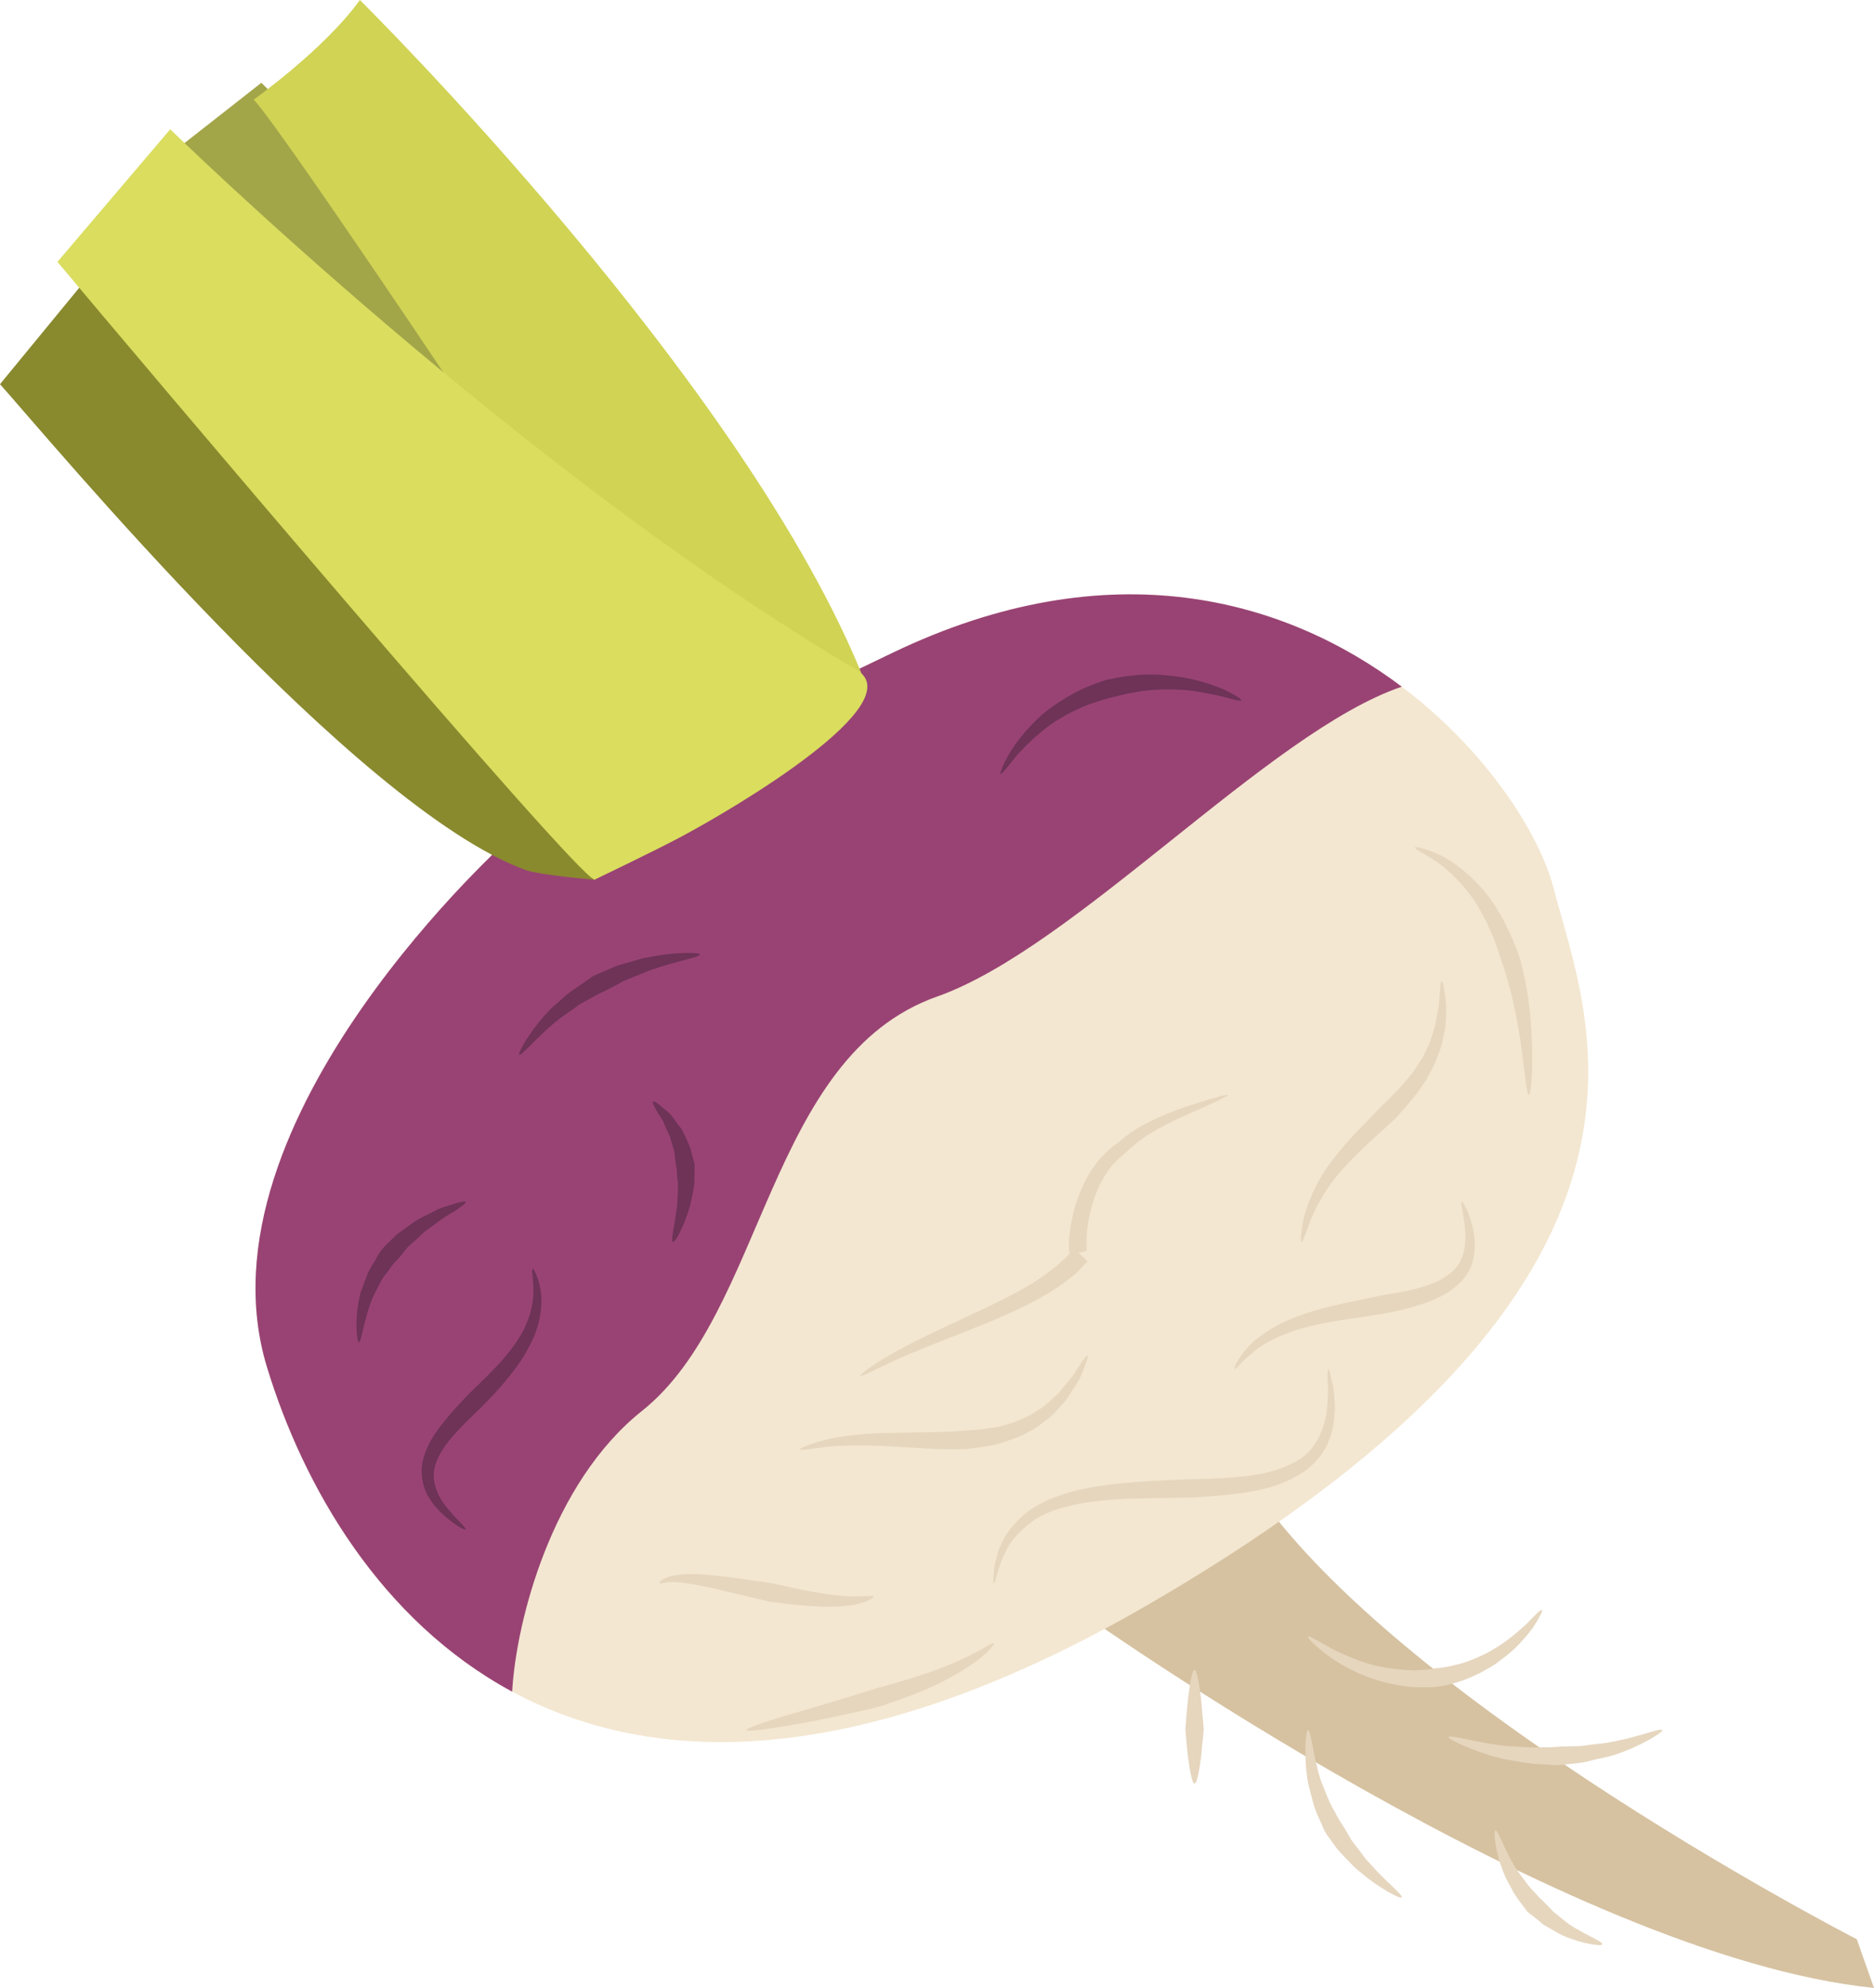 <?xml version="1.0" encoding="UTF-8" standalone="no"?>
<svg
   xmlns:dc="http://purl.org/dc/elements/1.1/"
   xmlns:cc="http://creativecommons.org/ns#"
   xmlns:rdf="http://www.w3.org/1999/02/22-rdf-syntax-ns#"
   xmlns:svg="http://www.w3.org/2000/svg"
   xmlns="http://www.w3.org/2000/svg"
   id="svg58"
   viewBox="0 0 5119 5428"
   style="clip-rule:evenodd;fill-rule:evenodd;image-rendering:optimizeQuality;shape-rendering:geometricPrecision;text-rendering:geometricPrecision"
   version="1.1"
   height="54.28mm"
   width="51.19mm"
   xml:space="preserve">
 <defs
   id="defs4">
  <style
   id="style2"
   type="text/css">
   <![CDATA[
    .fil8 {fill:#6E3357;fill-rule:nonzero}
    .fil4 {fill:#89892E;fill-rule:nonzero}
    .fil3 {fill:#994374;fill-rule:nonzero}
    .fil1 {fill:#A3A549;fill-rule:nonzero}
    .fil5 {fill:#D0D354;fill-rule:nonzero}
    .fil0 {fill:#D6C2A1;fill-rule:nonzero}
    .fil6 {fill:#DADD5E;fill-rule:nonzero}
    .fil7 {fill:#E6D6BE;fill-rule:nonzero}
    .fil2 {fill:#F3E7D1;fill-rule:nonzero}
   ]]>
  </style>
 </defs>
 <g
   transform="translate(-7683,-11614)"
   id="Vrstva_x0020_1">
  <path
   style="fill:#d6c2a1;fill-rule:nonzero"
   id="path7"
   d="m 10636,16017 c 0,0 1321,940 2166,1025 l -47,-133 c 0,0 -1403,-720 -1713,-1343 z"
   class="fil0" />
  <polygon
   style="fill:#a3a549;fill-rule:nonzero"
   id="polygon9"
   points="8888,12961 9242,12686 8397,11840 8124,12054 "
   class="fil1" />
  <path
   style="fill:#f3e7d1;fill-rule:nonzero"
   id="path11"
   d="m 9084,13895 c 0,0 -877,775 -672,1451 205,676 890,1532 2415,645 1525,-886 1190,-1600 1100,-1951 -90,-350 -771,-1141 -1807,-643 z"
   class="fil2" />
  <path
   style="fill:#994374;fill-rule:nonzero"
   id="path13"
   d="m 10243,14335 c 377,-133 906,-723 1269,-846 -316,-238 -795,-379 -1392,-92 l -1036,498 c 0,0 -877,775 -672,1451 99,325 309,692 670,887 11,-192 107,-569 354,-766 338,-268 342,-968 807,-1132 z"
   class="fil3" />
  <path
   style="fill:#89892e;fill-rule:nonzero"
   id="path15"
   d="M 9117,13989 C 8651,13817 7819,12815 7683,12663 l 291,-354 791,679 760,843 -218,185 c 0,0 -148,-12 -190,-27 z"
   class="fil4" />
  <path
   style="fill:#d0d354;fill-rule:nonzero"
   id="path17"
   d="m 9170,13043 c 0,0 -709,-1067 -794,-1157 0,0 194,-138 290,-272 0,0 1057,1044 1380,1863 l -531,-30 z"
   class="fil5" />
  <path
   style="fill:#dadd5e;fill-rule:nonzero"
   id="path19"
   d="m 9307,14016 c -55,-14 -1252,-1430 -1467,-1687 l 308,-362 c 0,0 958,936 1875,1476 151,90 -324,373 -480,456 -59,32 -236,117 -236,117 z"
   class="fil6" />
  <path
   style="fill:#e6d6be;fill-rule:nonzero"
   id="path21"
   d="m 11311,15352 c 2,0 5,9 8,25 2,8 5,18 7,30 1,11 2,24 3,39 1,14 -1,30 -2,47 -1,8 -3,17 -5,26 -2,8 -4,17 -8,26 -13,36 -41,70 -75,91 -70,45 -151,54 -208,60 -59,6 -98,7 -100,7 -3,0 -45,1 -107,2 -62,1 -144,2 -220,21 -38,9 -76,23 -105,45 -28,21 -52,46 -65,72 -28,52 -31,95 -36,94 -2,-1 -2,-11 0,-29 0,-9 1,-20 5,-32 3,-13 6,-27 13,-41 11,-30 36,-61 66,-87 32,-26 72,-44 112,-56 82,-25 166,-29 228,-34 62,-3 105,-5 107,-5 2,0 42,0 98,-3 56,-4 132,-10 193,-44 64,-32 87,-107 89,-161 1,-13 1,-26 2,-37 -1,-12 -1,-21 -2,-30 0,-16 0,-25 2,-26 z"
   class="fil7" />
  <path
   style="fill:#e6d6be;fill-rule:nonzero"
   id="path23"
   d="m 11676,14896 c 3,-1 17,22 28,61 5,20 9,44 7,71 -1,27 -12,57 -32,80 -41,46 -98,63 -138,75 -40,11 -67,16 -69,16 -1,1 -31,5 -74,12 -43,6 -100,14 -154,29 -27,7 -53,17 -77,28 -22,11 -44,23 -59,37 -33,25 -49,50 -53,47 -2,-1 8,-29 39,-62 15,-17 37,-32 60,-47 24,-14 51,-27 79,-37 56,-20 114,-32 157,-41 42,-9 71,-15 73,-15 2,-1 29,-4 67,-12 38,-9 89,-22 122,-54 35,-32 37,-86 32,-123 -4,-38 -12,-64 -8,-65 z"
   class="fil7" />
  <path
   style="fill:#e6d6be;fill-rule:nonzero"
   id="path25"
   d="m 11621,14293 c 4,0 8,24 12,62 1,19 0,42 -2,66 -6,23 -9,50 -20,74 -8,25 -21,47 -33,69 -14,20 -27,40 -40,54 -25,31 -43,49 -44,51 -1,1 -22,20 -53,48 -30,27 -69,64 -103,104 -34,40 -59,86 -74,122 -14,37 -22,63 -26,62 -3,0 -2,-27 7,-68 11,-40 32,-92 65,-138 32,-45 70,-86 99,-115 29,-30 48,-50 49,-51 1,-1 20,-18 45,-45 14,-13 26,-30 40,-47 12,-19 27,-38 36,-60 12,-21 16,-44 24,-65 4,-22 8,-43 11,-61 2,-37 4,-62 7,-62 z"
   class="fil7" />
  <path
   style="fill:#e6d6be;fill-rule:nonzero"
   id="path27"
   d="m 10033,15371 c -2,-3 30,-28 82,-58 53,-31 126,-65 199,-99 73,-34 145,-68 195,-100 51,-32 78,-60 80,-61 1,-1 3,-2 6,-5 2,-3 11,-12 9,-10 0,1 1,0 1,0 v 0 c -1,-4 -1,-7 -2,-10 0,-7 0,-14 0,-20 0,-14 2,-28 4,-43 5,-30 13,-63 27,-97 14,-34 33,-68 60,-97 13,-14 31,-29 43,-37 15,-13 30,-25 46,-35 64,-39 129,-60 176,-75 47,-14 77,-23 78,-20 1,2 -27,16 -72,36 -45,20 -108,45 -164,85 -15,10 -27,22 -40,33 -17,15 -27,24 -39,37 -22,27 -38,57 -49,88 -11,31 -17,61 -20,88 -2,13 -2,26 -2,37 0,6 0,11 0,15 1,2 1,4 1,6 v 0 c 0,0 1,0 0,0 l -15,4 c -7,1 -10,2 -8,1 l 1,1 2,2 4,4 c 10,10 16,15 18,17 -12,12 -20,21 -25,26 -3,4 -6,5 -6,6 -2,1 -35,32 -90,63 -55,32 -130,64 -205,94 -75,29 -149,58 -204,83 -54,25 -89,44 -91,41 z"
   class="fil7" />
  <path
   style="fill:#e6d6be;fill-rule:nonzero"
   id="path29"
   d="m 10069,15973 c 2,3 -14,13 -41,20 -27,7 -63,9 -99,8 -37,-1 -72,-5 -99,-8 -27,-4 -46,-6 -47,-6 -2,-1 -77,-18 -151,-36 -37,-8 -74,-15 -101,-17 -28,-2 -44,5 -46,3 -3,-3 14,-19 45,-22 30,-5 69,-3 107,1 39,4 77,10 106,14 29,4 48,7 49,7 1,1 19,4 45,10 26,6 60,13 95,18 34,6 68,9 93,8 26,0 43,-3 44,0 z"
   class="fil7" />
  <path
   style="fill:#e6d6be;fill-rule:nonzero"
   id="path31"
   d="m 10398,16101 c 2,2 -12,20 -37,40 -25,21 -63,44 -102,64 -39,20 -80,36 -111,47 -32,11 -53,19 -54,19 -2,1 -25,7 -60,15 -35,8 -81,18 -127,27 -92,17 -183,32 -185,25 -1,-7 87,-34 177,-60 44,-13 89,-26 123,-37 33,-10 56,-17 57,-18 2,0 23,-6 54,-15 31,-9 72,-21 111,-36 40,-15 79,-32 106,-47 28,-15 45,-27 48,-24 z"
   class="fil7" />
  <path
   style="fill:#e6d6be;fill-rule:nonzero"
   id="path33"
   d="m 10654,15316 c 3,1 -6,26 -22,63 -10,17 -23,37 -37,58 -18,19 -34,42 -58,57 -21,19 -46,31 -70,43 -24,8 -48,18 -68,22 -41,9 -70,10 -71,11 -2,1 -33,2 -77,1 -44,-2 -101,-6 -158,-9 -56,-2 -112,-2 -154,3 -41,5 -69,10 -71,6 -1,-2 26,-14 68,-25 42,-11 100,-17 158,-19 57,-1 114,-2 157,-3 43,-1 71,-4 73,-4 1,-1 28,0 66,-7 19,-1 39,-9 62,-15 21,-9 45,-18 65,-33 22,-11 38,-31 57,-46 14,-18 29,-35 41,-50 20,-33 35,-55 39,-53 z"
   class="fil7" />
  <path
   style="fill:#e6d6be;fill-rule:nonzero"
   id="path35"
   d="m 11859,14604 c -7,0 -13,-94 -29,-186 -8,-46 -18,-91 -28,-124 -9,-34 -18,-56 -18,-58 -1,-1 -8,-26 -21,-61 -15,-34 -35,-80 -65,-119 -29,-38 -65,-73 -97,-93 -31,-20 -54,-31 -53,-35 1,-3 27,2 63,18 36,16 79,49 115,88 36,39 62,87 79,123 17,36 26,62 26,64 1,1 9,25 16,61 8,36 15,84 18,132 8,96 1,190 -6,190 z"
   class="fil7" />
  <path
   style="fill:#e6d6be;fill-rule:nonzero"
   id="path37"
   d="m 11895,16010 c 3,2 -7,21 -25,49 -20,26 -49,61 -87,87 -17,15 -38,25 -57,36 -19,9 -38,18 -55,23 -33,11 -57,14 -59,14 0,0 -7,1 -19,2 -11,0 -27,0 -46,0 -38,-3 -87,-12 -133,-30 -46,-18 -88,-43 -116,-66 -28,-22 -44,-40 -42,-42 3,-3 23,9 53,26 30,17 73,36 116,49 44,12 89,16 123,17 17,-1 31,-2 41,-3 10,-2 16,-3 17,-3 1,0 22,-1 53,-9 15,-3 32,-9 50,-16 18,-8 37,-16 54,-27 37,-21 68,-49 92,-71 22,-23 37,-38 40,-36 z"
   class="fil7" />
  <path
   style="fill:#e6d6be;fill-rule:nonzero"
   id="path39"
   d="m 12224,16338 c 3,5 -59,44 -129,67 -18,6 -36,9 -53,13 -17,4 -33,9 -47,10 -28,3 -47,5 -48,5 0,0 -6,0 -15,1 -9,-1 -22,-2 -37,-3 -31,0 -70,-8 -109,-15 -78,-19 -149,-54 -146,-59 3,-7 76,15 152,24 38,2 75,6 104,4 14,0 26,0 35,-1 8,0 13,-1 14,-1 1,0 19,-1 45,-1 14,0 29,-3 45,-5 16,-2 34,-3 51,-7 69,-12 134,-39 138,-32 z"
   class="fil7" />
  <path
   style="fill:#e6d6be;fill-rule:nonzero"
   id="path41"
   d="m 11512,16795 c -3,5 -62,-25 -113,-69 -14,-10 -25,-23 -36,-34 -11,-12 -22,-22 -30,-33 -15,-21 -25,-35 -26,-36 0,-1 -3,-5 -7,-12 -3,-8 -8,-19 -14,-32 -13,-25 -21,-61 -30,-97 -13,-73 -6,-144 0,-144 8,0 14,70 34,135 13,32 24,64 38,86 6,11 11,21 15,27 4,7 7,10 7,11 1,1 9,14 21,35 5,10 15,21 24,33 9,11 17,25 29,36 41,48 92,87 88,94 z"
   class="fil7" />
  <path
   style="fill:#e6d6be;fill-rule:nonzero"
   id="path43"
   d="m 12060,16923 c -1,6 -56,-1 -108,-24 -13,-6 -25,-14 -36,-20 -6,-3 -12,-7 -17,-10 -5,-4 -9,-7 -13,-11 -17,-13 -29,-23 -30,-23 -1,-1 -10,-14 -24,-32 -7,-10 -15,-21 -21,-34 -7,-13 -15,-26 -20,-40 -24,-57 -29,-116 -23,-117 7,-1 25,53 54,101 8,12 16,23 24,33 7,11 15,20 22,28 15,15 23,26 25,26 0,0 9,9 23,23 3,4 7,7 10,11 5,4 9,7 14,11 9,7 19,16 29,23 43,29 93,47 91,55 z"
   class="fil7" />
  <path
   style="fill:#e6d6be;fill-rule:nonzero"
   id="path45"
   d="m 10946,16484 c -7,0 -13,-36 -18,-73 -2,-19 -4,-37 -5,-51 -1,-14 -2,-24 -2,-25 0,0 1,-10 2,-26 1,-15 3,-35 5,-55 5,-40 11,-80 18,-80 7,0 13,40 18,80 2,20 3,40 5,55 1,16 2,26 2,26 0,1 -1,11 -2,25 -2,14 -3,32 -5,51 -5,37 -11,73 -18,73 z"
   class="fil7" />
  <path
   style="fill:#6e3357;fill-rule:nonzero"
   id="path47"
   d="m 9138,15078 c 2,-1 16,22 22,61 6,40 -2,95 -27,143 -23,48 -57,89 -83,119 -26,29 -45,48 -46,49 -1,1 -21,21 -51,50 -28,29 -67,68 -81,115 -15,46 12,95 39,124 26,31 47,48 44,51 -1,3 -26,-9 -58,-37 -16,-15 -34,-33 -47,-58 -13,-25 -19,-58 -13,-89 14,-62 55,-105 82,-138 29,-32 49,-52 50,-53 1,-1 20,-19 47,-46 27,-27 61,-63 86,-104 26,-41 38,-88 38,-124 0,-37 -6,-61 -2,-63 z"
   class="fil8" />
  <path
   style="fill:#6e3357;fill-rule:nonzero"
   id="path49"
   d="m 8955,14896 c 2,3 -11,12 -30,25 -10,6 -21,12 -33,20 -11,8 -23,17 -35,26 -13,8 -23,18 -33,28 -10,9 -20,17 -28,25 -14,17 -23,29 -24,30 -1,0 -13,11 -26,31 -7,10 -17,20 -23,33 -7,13 -14,27 -21,41 -25,58 -31,124 -39,124 -5,1 -13,-67 5,-136 6,-16 12,-33 18,-48 6,-16 15,-28 22,-40 12,-24 25,-37 26,-38 1,-1 13,-13 30,-30 10,-8 22,-16 34,-25 12,-9 25,-18 39,-25 15,-7 29,-14 42,-21 13,-6 27,-9 38,-13 22,-7 37,-11 38,-7 z"
   class="fil8" />
  <path
   style="fill:#6e3357;fill-rule:nonzero"
   id="path51"
   d="m 9467,14622 c 2,-3 12,4 27,17 7,6 17,13 24,22 7,10 15,21 23,31 8,10 12,23 18,34 5,11 10,22 12,32 5,20 9,33 9,34 1,1 0,16 0,38 1,22 -6,49 -12,76 -15,54 -41,102 -47,99 -7,-2 7,-54 12,-105 1,-26 4,-51 0,-70 -1,-19 -2,-31 -3,-32 0,0 -2,-12 -4,-29 0,-9 -3,-18 -6,-28 -4,-10 -5,-22 -11,-32 -5,-11 -10,-22 -14,-32 -5,-10 -12,-18 -16,-26 -9,-15 -15,-27 -12,-29 z"
   class="fil8" />
  <path
   style="fill:#6e3357;fill-rule:nonzero"
   id="path53"
   d="m 9595,14220 c 0,8 -68,19 -132,42 -16,5 -31,13 -46,18 -15,7 -29,11 -40,18 -22,12 -38,20 -39,20 0,1 -5,3 -12,6 -8,4 -18,9 -30,16 -11,7 -27,13 -40,24 -14,10 -29,20 -44,31 -58,45 -104,103 -111,99 -5,-3 32,-70 87,-126 15,-13 30,-26 43,-38 14,-12 29,-20 41,-29 12,-9 23,-16 30,-21 8,-4 13,-6 13,-6 1,-1 19,-8 44,-19 12,-6 28,-9 44,-14 16,-4 33,-11 51,-13 70,-15 140,-14 141,-8 z"
   class="fil8" />
  <path
   style="fill:#6e3357;fill-rule:nonzero"
   id="path55"
   d="m 11074,13526 c -2,4 -24,-3 -56,-11 -32,-7 -75,-17 -119,-18 -43,-2 -87,1 -119,8 -33,5 -54,13 -55,12 -1,0 -25,6 -58,17 -34,12 -76,32 -115,59 -38,28 -72,61 -95,88 -23,28 -37,48 -41,46 -2,-1 6,-25 25,-57 19,-32 51,-71 89,-105 39,-33 84,-58 119,-74 36,-15 62,-23 64,-22 1,0 25,-7 61,-10 35,-5 83,-4 129,3 46,6 90,21 122,34 31,15 50,27 49,30 z"
   class="fil8" />
 </g>
</svg>